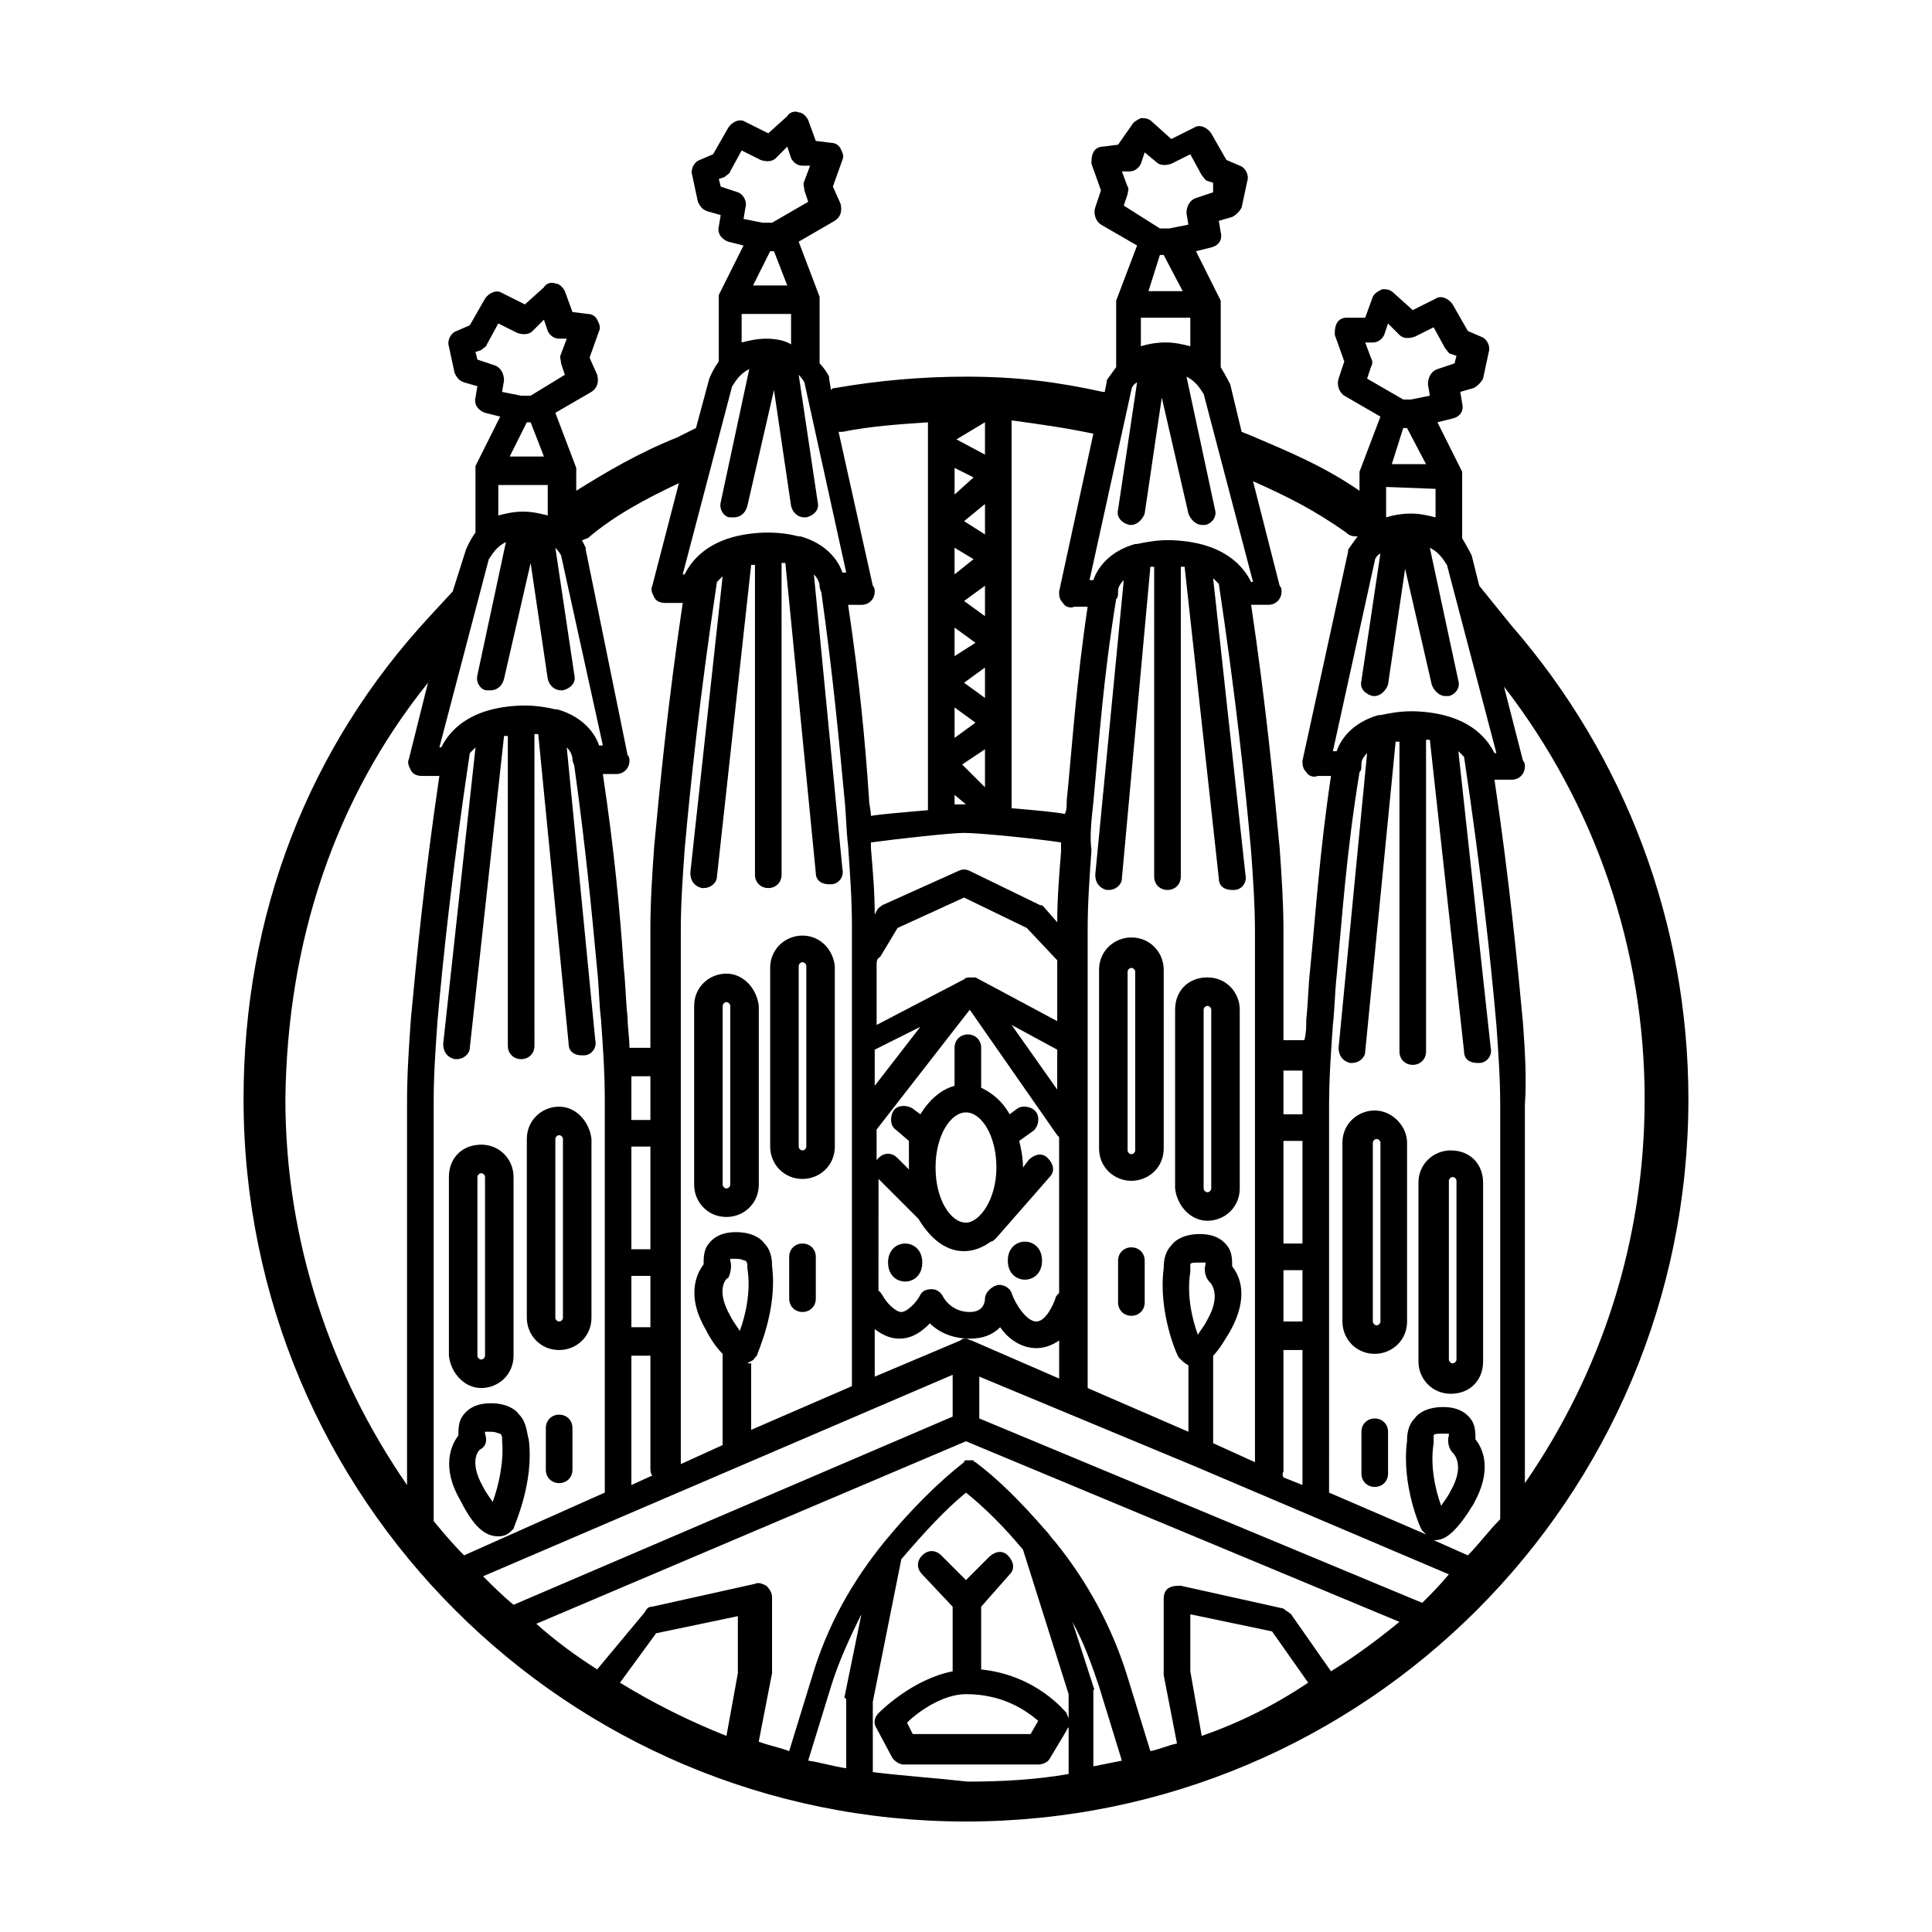 <?xml version="1.0" encoding="UTF-8"?>
<!-- Uploaded to: SVG Repo, www.svgrepo.com, Generator: SVG Repo Mixer Tools -->
<svg fill="#000000" width="800px" height="800px" version="1.1" viewBox="144 144 512 512" xmlns="http://www.w3.org/2000/svg">
 <g>
  <path d="m544.59 309.82-8.566-10.578-2.016-8.062s-1.008-2.016-2.519-4.535v-16.625-0.504-0.504l-6.551-13.098 4.031-1.008c2.016-0.504 3.023-2.016 2.519-4.031l-0.504-3.023 3.527-1.008c1.008-0.504 2.016-1.512 2.519-2.519l1.512-7.055c0.504-1.512-0.504-3.527-2.016-4.031l-3.527-1.512-4.031-7.055c-1.008-1.512-3.023-2.519-4.535-1.512l-6.047 3.023-5.039-4.535c-1.008-1.008-2.016-1.008-3.023-1.008-1.008 0.504-2.016 1.008-2.519 2.016l-2.016 5.543-5.031 0.004c-1.008 0-2.016 0.504-2.519 1.512-0.504 1.008-0.504 2.016-0.504 3.023l2.519 7.055-1.512 4.535c-0.504 1.512 0 3.527 1.512 4.535l9.574 5.543-5.543 14.609v1.008 4.031c-9.574-6.551-18.137-10.078-28.719-14.609l-2.519-1.008-3.023-12.594s-1.008-2.016-2.519-4.535v-16.625-0.504-0.504l-6.551-13.098 4.031-1.008c2.016-0.504 3.023-2.016 2.519-4.031l-0.504-3.023 3.527-1.008c1.008-0.504 2.016-1.512 2.519-2.519l1.512-7.055c0.504-1.512-0.504-3.527-2.016-4.031l-3.527-1.512-4.031-7.055c-1.008-1.512-3.023-2.519-4.535-1.512l-6.047 3.023-5.039-4.535c-1.008-1.008-2.016-1.008-3.023-1.008-1.008 0.504-2.016 1.008-2.519 2.016l-3.519 5.035-4.031 0.504c-1.008 0-2.016 0.504-2.519 1.512-0.504 1.008-0.504 2.016-0.504 3.023l2.519 7.055-1.512 4.535c-0.504 1.512 0 3.527 1.512 4.535l9.574 5.543-5.543 14.609v1.008 16.625c-1.512 2.016-2.519 3.527-2.519 3.527v0.504l-0.504 2.519h-0.504c-11.59-2.523-22.168-4.035-36.273-4.035-11.586 0-23.176 1.008-34.762 3.023-0.504 0-0.504 0-1.008 0.504l-0.504-3.023v-0.504s-1.008-2.016-2.519-3.527v-16.625-1.008l-5.543-14.609 9.574-5.543c1.512-1.008 2.016-2.519 1.512-4.535l-2.019-4.531 2.519-7.055c0.504-1.008 0-2.016-0.504-3.023s-1.512-1.512-2.519-1.512l-4.031-0.504-2.016-5.543c-0.504-1.008-1.512-2.016-2.519-2.016-1.008-0.504-2.519 0-3.023 1.008l-5.039 4.535-6.047-3.023c-1.512-1.008-3.527 0-4.535 1.512l-4.031 7.055-3.527 1.512c-1.512 0.504-2.519 2.519-2.016 4.031l1.512 7.055c0.504 1.008 1.008 2.016 2.519 2.519l3.527 1.008-0.504 3.023c-0.504 2.016 1.008 3.527 2.519 4.031l4.031 1.008-6.551 13.098v0.504 0.504 16.625c-1.512 2.016-2.519 4.535-2.519 4.535l-3.527 13.098-5.039 2.519c-10.066 4.027-18.633 9.066-26.691 14.105v-5.039-1.008l-5.543-14.609 9.574-5.543c1.512-1.008 2.016-2.519 1.512-4.535l-2.016-4.531 2.519-7.055c0.504-1.008 0-2.016-0.504-3.023-0.504-1.008-1.512-1.512-2.519-1.512l-4.031-0.504-2.016-5.543c-0.504-1.008-1.512-2.016-2.519-2.016-1.008-0.504-2.519 0-3.023 1.008l-5.039 4.535-6.047-3.023c-1.512-1.008-3.527 0-4.535 1.512l-4.031 7.055-3.527 1.512c-1.512 0.504-2.519 2.519-2.016 4.031l1.512 7.055c0.504 1.008 1.008 2.016 2.519 2.519l3.527 1.008-0.504 3.023c-0.504 2.016 1.008 3.527 2.519 4.031l4.031 1.008-6.551 13.098v0.504 0.504 16.625c-1.512 2.016-2.519 4.535-2.519 4.535l-3.523 11.078-6.047 6.551c-32.242 34.762-49.371 79.098-49.371 127.97 0 105.8 85.648 191.45 191.45 191.45s191.45-85.648 191.45-191.45c-0.004-46.352-16.629-90.688-46.855-125.45zm-11.59 246.36-9.07-4.031h0.504c3.023 0 6.047-3.023 10.078-9.574 5.039-9.07 2.519-14.609 0.504-17.129 0-1.512 0-3.527-1.008-5.039-1.008-1.512-3.023-3.527-7.559-3.527-4.031 0-6.551 1.512-7.559 3.023-2.016 2.016-2.016 5.039-2.016 6.047-1.512 11.586 3.527 23.176 4.031 23.68l1.008 1.008-25.695-11.082 0.004-102.78c0-7.055 0.504-14.105 1.008-21.16 0.504-4.535 0.504-8.566 1.008-13.098 1.512-16.121 2.519-32.242 6.047-53.906 0.504-0.504 0.504-1.008 0.504-2.016 0-0.504 0-1.512 1.512-3.023l-7.559 78.09c0 2.016 1.008 3.527 3.023 4.031h0.504c2.016 0 3.527-1.512 3.527-3.023l8.062-82.121h1.008v82.121c0 2.016 1.512 3.527 3.527 3.527 2.016 0 3.527-1.512 3.527-3.527l-0.004-82.625h1.008l9.07 82.625c0 2.016 1.512 3.023 3.527 3.023h0.504c2.016 0 3.527-2.016 3.023-4.031l-8.566-78.594 1.512 1.512c4.535 30.23 7.055 53.906 8.566 71.039 0.504 7.055 1.008 14.105 1.008 21.16v109.83c-3.027 3.016-5.547 6.543-8.57 9.566zm-12.09 12.594-117.39-48.871v-11.082l56.93 23.68 67.512 28.719c-2.523 3.023-4.535 5.035-7.055 7.555zm-24.184 18.137-10.578-15.113c-0.504-0.504-1.512-1.008-2.016-1.512l-27.207-6.047c-1.008 0-2.016 0-3.023 0.504-1.008 0.504-1.512 1.512-1.512 3.023v19.648 0.504l3.527 18.137c-2.519 0.504-4.535 1.512-7.055 2.016l-6.047-19.648c-4.031-13.098-10.578-25.191-19.145-35.77-1.008-1.008-1.512-2.016-2.519-3.023-6.551-7.559-12.594-13.602-18.641-18.137 0 0-0.504 0-0.504-0.504h-0.504-0.504-0.504-0.504s-0.504 0-0.504 0.504c-7.055 5.543-14.105 12.594-21.16 21.16-8.566 10.578-15.113 22.168-19.145 35.77l-6.047 19.648c-2.519-1.008-5.543-1.512-8.062-2.519l3.527-18.137v-0.504-19.648c0-1.008-0.504-2.016-1.512-3.023-1.008-0.504-2.016-1.008-3.023-0.504l-27.207 6.047c-1.008 0-1.512 0.504-2.016 1.512l-12.59 15.113c-5.543-3.527-11.082-7.559-16.121-12.09l113.86-48.367 114.87 47.863c-5.543 4.535-11.586 9.07-18.137 13.098zm-34.258 17.133-3.023-17.129v-15.113l21.664 4.535 9.574 13.602c-9.07 6.043-18.141 10.578-28.215 14.105zm-28.719-13.102-5.543-17.129c3.023 5.543 5.039 11.082 7.055 17.129l6.047 19.648c-2.519 0.504-5.039 1.008-7.559 1.512v-20.152c0.504-0.504 0-0.504 0-1.008zm-65.496 3.527v18.137c-3.527-0.504-6.551-1.512-10.078-2.016l6.047-19.648c2.016-6.551 5.039-13.098 8.062-19.145l-4.535 22.168c0.504 0 0.504 0.504 0.504 0.504zm-59.953-4.535 9.574-13.098 21.664-4.535v15.113l-3.023 16.625c-10.078-4.027-19.145-8.562-28.215-14.105zm29.223-111.84v-0.504h1.512c1.512 0 2.016 0.504 2.519 0.504 0.504 0.504 0.504 1.008 0.504 1.008v1.008c1.008 6.047-0.504 12.594-2.016 16.625-0.504-1.008-1.512-2.016-2.519-4.031-4.031-7.055-1.008-10.078-0.504-10.078 0.504-1.004 1.008-3.019 0.504-4.531zm4.531 27.203c0.504-0.504 1.512-0.504 2.016-1.512l0.504-0.504c0-0.504 5.543-12.09 4.031-23.68 0-1.008 0-4.031-2.016-6.047-1.008-1.512-3.527-3.023-7.559-3.023-4.535 0-6.551 2.016-7.559 3.527-1.008 1.512-1.008 3.527-1.008 5.039-2.016 2.519-4.535 8.566 0.504 17.129 1.512 3.023 3.023 5.039 4.535 6.551v24.184l-11.082 5.039v-141.57c0-7.055 0.504-14.105 1.008-21.16 1.512-17.129 4.031-40.809 8.566-71.039 0.504-0.504 1.008-1.008 1.512-1.512l-8.566 78.594c0 2.016 1.008 3.527 3.023 4.031h0.504c2.016 0 3.527-1.512 3.527-3.023l9.07-82.625h1.008v82.121c0 2.016 1.512 3.527 3.527 3.527s3.527-1.512 3.527-3.527l-0.004-82.621h1.008l8.062 82.121c0 2.016 1.512 3.023 3.527 3.023h0.504c2.016 0 3.527-2.016 3.023-4.031l-7.559-78.09c1.512 1.512 1.512 3.023 1.512 3.023 0 1.008 0.504 1.512 0.504 2.016 3.023 21.664 4.535 37.785 6.047 53.906 0.504 4.535 0.504 9.07 1.008 13.098 0.504 7.055 1.008 14.105 1.008 21.16v121.92l-26.703 11.586-0.004-17.633zm-83.125 41.816v-111.34c0-7.055 0.504-14.105 1.008-21.16 1.512-17.129 4.031-40.809 8.566-71.039 0.504-0.504 1.008-1.008 1.512-1.512l-8.566 78.594c0 2.016 1.008 3.527 3.023 4.031h0.504c2.016 0 3.527-1.512 3.527-3.023l9.07-82.625h1.008v82.121c0 2.016 1.512 3.527 3.527 3.527s3.527-1.512 3.527-3.527l-0.008-82.621h1.008l8.062 82.121c0 2.016 1.512 3.023 3.527 3.023h0.504c2.016 0 3.527-2.016 3.023-4.031l-7.559-77.59c1.512 1.512 1.512 3.023 1.512 3.023 0 1.008 0.504 1.512 0.504 2.016 3.023 21.664 4.535 37.785 6.047 53.906 0.504 4.535 0.504 9.07 1.008 13.098 0.504 7.055 1.008 14.105 1.008 21.16v104.29l-37.285 16.629c-3.023-3.023-5.543-6.047-8.059-9.07zm14.609-254.93c0.504-0.504 1.512-3.023 4.535-4.535l-7.559 35.266c-0.504 2.016 1.008 4.031 2.519 4.031h1.008c1.512 0 3.023-1.008 3.527-3.023l7.055-30.73 4.535 30.73c0.504 2.016 2.016 3.023 3.527 3.023h0.504c2.016-0.504 3.527-2.016 3.023-4.031l-5.039-33.754c1.008 1.008 1.512 2.016 1.512 2.016l11.082 50.383h-1.008c-1.008-3.023-4.031-7.559-11.082-9.574h-0.504c-2.016-0.504-5.039-1.008-8.062-1.008h-1.008c-14.105 0.504-19.145 7.055-21.16 11.082h-0.504zm10.074-36.273h1.008l3.527 9.07h-9.07zm-7.555 16.625h13.098v8.062c-2.016-0.504-4.031-1.008-6.551-1.008s-4.535 0.504-6.551 1.008zm40.305 202.53h-5.039v-27.207h5.039zm-5.039 7.055h5.039v13.602h-5.039zm5.039-41.312h-5.039v-5.039-6.551h5.039zm-5.039 62.473h5.039v29.727c0 0.504 0 1.512 0.504 2.016l-5.543 2.519zm85.648-192.96 5.543 4.031-5.543 3.527zm0-21.16 5.039 3.023-5.039 4.031zm8.059 31.742v8.062l-5.543-4.031zm-5.539-17.637 5.543-4.031v8.062zm0-21.16 5.543-4.535v8.062zm-2.519-7.051v-7.055l5.039 2.519zm0 56.426 5.543 4.031-5.543 4.031zm8.059 11.082v10.078l-6.047-6.047zm0-78.09-7.559-4.031 7.559-4.535zm-8.059 90.184 3.023 2.519h-3.023zm2.519 10.074c4.031 0 19.145 1.512 25.695 2.519v2.519c-0.504 6.047-1.008 12.594-1.008 18.641l-3.527-4.031c-0.504-0.504-0.504-0.504-1.008-0.504l-18.641-9.066c-1.008-0.504-2.016-0.504-3.023 0l-20.152 9.07c-0.504 0.504-1.008 0.504-1.512 1.512l-0.504 1.008c0-6.047-0.504-11.586-1.008-17.633v-1.512c7.555-1.012 21.16-2.523 24.688-2.523zm46.852-136.53h13.098v7.559c-2.016-0.504-4.031-1.008-6.551-1.008s-5.039 0.504-6.551 1.008zm5.039-16.625h1.008l5.039 9.574h-9.07zm-7.559 35.77c0-0.504 0.504-1.512 1.512-2.016l-5.039 33.754c-0.504 2.016 1.008 3.527 3.023 4.031h0.504c1.512 0 3.023-1.512 3.527-3.023l4.535-30.73 7.055 30.73c0.504 1.512 2.016 3.023 3.527 3.023h1.008c2.016-0.504 3.023-2.519 2.519-4.031l-7.559-35.266c3.023 1.512 4.031 4.031 4.535 4.535l13.098 49.879h-0.504c-2.016-4.031-7.055-10.578-21.16-11.082h-1.008c-3.023 0-5.543 0.504-8.062 1.008h-0.504c-7.055 2.016-10.078 6.551-11.082 9.574h-1.008zm-10.074 109.33c1.512-16.121 2.519-32.242 6.047-53.906 0.504-0.504 0.504-1.008 0.504-2.016 0-0.504 0-1.512 1.512-3.023l-7.559 78.09c0 2.016 1.008 3.527 3.023 4.031h0.504c2.016 0 3.527-1.512 3.527-3.023l7.555-82.625h1.008v82.121c0 2.016 1.512 3.527 3.527 3.527s3.527-1.512 3.527-3.527v-82.121h1.008l9.07 82.625c0 2.016 1.512 3.023 3.527 3.023h0.504c2.016 0 3.527-2.016 3.023-4.031l-8.566-78.594c0.504 0.504 1.008 1.008 1.512 1.512 4.535 30.23 7.055 53.906 8.566 71.039 0.504 7.055 1.008 14.105 1.008 21.16v140.56l-11.082-5.039v-23.176c1.512-1.512 3.023-4.031 4.535-6.551 5.039-9.07 2.519-14.609 0.504-17.129 0-1.512 0-3.527-1.008-5.039s-3.023-3.527-7.559-3.527c-4.031 0-6.551 1.512-7.559 3.023-2.016 2.016-2.016 5.039-2.016 6.047-1.512 11.586 3.527 23.176 4.031 23.68l0.504 0.504c0.504 0.504 1.008 1.008 2.016 1.512v17.633l-26.703-11.586v-121.42c0-7.055 0.504-14.105 1.008-21.16-0.508-3.531-0.004-8.062 0.5-12.598zm55.418 116.88h-5.039v-27.207h5.039zm-5.039 7.055h5.039v13.602h-5.039zm5.039-43.832v2.519h-5.039v-11.586h5.039v9.066zm-5.039 97.234v-32.242h5.039v35.77l-5.039-2.016c-0.5-1.008 0-1.512 0-1.512zm-24.684-53.906v-1.008c0-0.504 1.008-0.504 2.519-0.504h1.512v0.504c-0.504 1.512 0 3.527 1.008 4.535 0 0 3.527 3.023-0.504 10.078-1.008 2.016-2.016 3.023-2.519 4.031-1.512-4.031-3.023-10.578-2.016-16.625v-1.012zm-82.121-82.625 4.535-7.559 17.633-8.062 16.625 8.062 8.062 8.566v16.121l-21.664-11.586h-0.504-0.504-0.504c-0.504 0-1.008 0-1.512 0.504l-23.176 12.09v-16.121c0-1.512 0.504-1.512 1.008-2.016zm-1.512 24.688 12.09-6.047-12.09 15.617zm48.363 10.578-12.09-17.129 12.09 6.551zm-48.363 22.168c0 0.504 0.504 1.008 0.504 1.008l11.082 11.082c3.023 5.039 7.055 8.566 12.09 8.566 2.519 0 5.039-1.008 7.055-2.519 0.504 0 1.008-0.504 1.512-1.008l14.105-16.121c1.512-1.512 1.008-3.527-0.504-5.039-1.512-1.512-3.527-1.008-5.039 0.504l-1.508 2.016c0-2.519-0.504-5.039-1.008-7.055l3.527-2.519c1.512-1.008 2.016-3.527 1.008-5.039-1.008-1.512-3.527-2.016-5.039-1.008l-2.016 1.512c-2.016-3.527-4.535-5.543-7.559-7.055v-10.578c0-2.016-1.512-3.527-3.527-3.527s-3.527 1.512-3.527 3.527v10.078c-3.527 1.008-6.551 3.527-9.07 7.559l-2.016-1.512c-1.512-1.008-4.031-1.008-5.039 0.504-1.008 1.512-1.008 4.031 0.504 5.039l3.527 3.023c0.004 2.516 0.004 4.531 0.004 7.051v0.504l-3.023-3.023c-1.512-1.512-3.527-1.512-5.039 0-0.504 0.504-0.504 0.504-0.504 1.008v-8.566l24.688-31.738 23.176 33.25 0.504 0.504v41.312c-0.504 0.504-1.008 1.008-1.008 1.512-0.504 1.512-2.519 6.047-5.039 6.047s-5.543-4.535-6.551-7.559c-0.504-1.512-2.519-2.519-4.031-2.016-1.512 0.504-3.023 2.016-3.023 3.527 0 1.008-0.504 3.527-4.031 3.527-5.039 0-7.055-4.031-7.055-4.031-0.504-1.008-1.512-2.016-3.023-2.016s-2.519 0.504-3.023 1.512c-1.008 2.016-3.527 4.535-5.039 4.535s-4.031-2.519-5.039-4.535c-0.504-0.504-0.504-1.008-1.008-1.008l0.012-31.234zm24.184-16.121c4.031 0 8.062 6.047 8.062 14.609 0 8.566-4.535 14.609-8.062 14.609-4.031 0-8.062-6.047-8.062-14.609 0-8.566 4.031-14.609 8.062-14.609zm-24.184 57.434c2.016 1.512 4.031 2.519 6.551 2.519 3.527 0 6.047-2.016 8.062-4.031 2.016 2.016 5.543 4.031 10.578 4.031 3.527 0 6.047-1.008 8.062-3.023 2.016 3.023 5.543 5.543 9.574 5.543 2.519 0 4.535-1.008 6.047-2.016v10.078l-23.176-10.078c-0.504 0-1.008-0.504-1.512-0.504s-1.008 0-1.512 0.504l-22.672 9.574zm148.12 29.219v-1.008c0-0.504 1.008-0.504 2.519-0.504h1.512v0.504c-0.504 1.512 0 3.527 1.008 4.535 0 0 3.527 3.023-0.504 10.078-1.008 2.016-2.016 3.023-2.519 4.031-1.512-4.031-3.023-10.578-2.016-16.625v-1.012zm-8.062-268.02h1.008l5.039 9.574h-9.07zm8.566 16.121v7.559c-2.016-0.504-4.031-1.008-6.551-1.008s-5.039 0.504-6.551 1.008v-8.062zm-16.125 19.145c0-0.504 0.504-1.512 1.512-2.016l-5.039 33.754c-0.504 2.016 1.008 3.527 3.023 4.031h0.504c1.512 0 3.023-1.512 3.527-3.023l4.535-30.73 7.055 30.73c0.504 1.512 2.016 3.023 3.527 3.023h1.008c2.016-0.504 3.023-2.519 2.519-4.031l-7.559-35.266c3.023 1.512 4.031 4.031 4.535 4.535l13.098 49.879h-0.504c-2.016-4.031-7.055-10.578-21.16-11.082h-1.008c-3.023 0-5.543 0.504-8.062 1.008h-0.504c-7.055 2.016-10.078 6.551-11.082 9.574h-1.008zm39.297 122.43c-1.512-16.121-3.527-37.281-7.559-64.488h4.535c2.016 0 3.527-1.512 3.527-3.527 0-0.504 0-1.008-0.504-1.512l-5.039-19.648c24.184 31.234 37.281 69.527 37.281 109.33 0 37.785-11.586 72.547-31.738 101.77v-100.26c0.504-7.055 0-14.609-0.504-21.664zm-40.305-176.33-1.512-4.031h2.016c1.512 0 2.519-1.008 3.023-2.016l1.008-3.023 3.023 3.023c1.008 1.008 2.519 1.008 4.031 0.504l5.039-2.519 3.023 5.543c0.504 0.504 1.008 1.512 1.512 1.512l1.512 0.504-0.504 2.016-4.535 1.512c-1.512 0.504-2.519 2.016-2.519 4.031l0.504 3.023-5.039 1.008-2.016-0.004-9.574-5.543 1.008-3.023c0.504-1.008 0.504-1.512 0-2.516zm-3.523 47.355c-1.512 2.016-2.519 3.527-2.519 3.527v0.504l-12.09 55.418c0 1.008 0 2.016 1.008 3.023 0.504 1.008 2.016 1.512 3.023 1.008h3.527c-3.023 20.152-4.031 36.273-5.543 51.387-0.504 4.535-0.504 8.566-1.008 13.098 0 2.016 0 3.527-0.504 5.543h-5.543v-29.223c0-7.055-0.504-14.609-1.008-21.664-1.512-16.121-3.527-37.281-7.559-64.488h4.535c2.016 0 3.527-1.512 3.527-3.527 0-0.504 0-1.008-0.504-1.512l-7.055-27.711c9.07 4.031 16.121 7.559 24.688 13.602 1.008 1.016 2.016 1.016 3.023 1.016zm-60.961-92.699-1.512-4.031h2.016c1.512 0 2.519-1.008 3.023-2.016l1.008-3.023 3.019 2.519c1.008 1.008 2.519 1.008 4.031 0.504l5.039-2.519 3.023 5.543c0.504 0.504 1.008 1.512 1.512 1.512l1.512 0.504-0.004 2.519-4.535 1.512c-1.512 0.504-2.519 2.016-2.519 4.031l0.504 3.023-5.039 1.008h-2.519l-9.566-6.047 1.008-3.023c0-0.504 0.5-1.512 0-2.016zm-9.07 65.496-9.07 41.816c0 1.008 0 2.016 1.008 3.023 0.504 1.008 2.016 1.512 3.023 1.008h3.527c-3.023 20.152-4.031 36.273-5.543 51.387 0 1.512 0 2.519-0.504 3.527-2.519-0.504-8.062-1.008-14.105-1.512v-102.78c7.559 1.008 14.609 2.016 21.664 3.527zm-66.504-0.504c7.559-1.512 15.113-2.016 22.672-2.519v102.78c-5.543 0.504-12.09 1.008-15.113 1.512 0-1.512-0.504-3.023-0.504-4.535-1.008-15.113-2.519-31.234-5.543-51.387h3.527c2.016 0 3.527-1.512 3.527-3.527 0-0.504 0-1.008-0.504-1.512l-9.07-40.809h1.008zm-19.145-47.863h1.008l3.527 9.07h-9.07zm-7.555 16.625h13.098v8.062c-1.512-1.008-4.031-1.512-6.551-1.512-2.519 0-4.535 0.504-6.551 1.008zm-1.008-32.242-4.535-1.512-0.504-2.016 1.512-0.504c0.504-0.504 1.512-1.008 1.512-1.512l3.023-5.543 5.039 2.519c1.512 0.504 3.023 0.504 4.031-0.504l3.023-3.023 1.008 3.023c0.504 1.008 1.512 2.016 3.023 2.016h2.016l-1.512 4.031c-0.504 1.008 0 1.512 0 2.519l1.008 3.023-9.574 5.543h-2.519l-5.039-1.008 0.504-3.023c0.5-1.512-0.504-3.527-2.016-4.031zm-1.512 51.387c0.504-0.504 1.512-3.023 4.535-4.535l-7.559 35.266c-0.504 2.016 1.008 4.031 2.519 4.031h1.008c1.512 0 3.023-1.008 3.527-3.023l7.055-30.73 4.535 30.73c0.504 2.016 2.016 3.023 3.527 3.023h0.504c2.016-0.504 3.527-2.016 3.023-4.031l-5.039-33.754c1.008 1.008 1.512 2.016 1.512 2.016l11.082 50.383h-1.008c-1.008-3.023-4.031-7.559-11.082-9.574h-0.504c-2.016-0.504-4.535-1.008-8.062-1.008h-1.008c-14.105 0.504-19.145 7.055-21.16 11.082h-0.504zm-14.109 25.695-7.051 27.207c-0.504 1.008 0 2.016 0.504 3.023 0.504 1.008 1.512 1.512 3.023 1.512h4.535c-4.031 27.207-6.047 48.367-7.559 64.488-0.504 7.055-1.008 14.609-1.008 21.664v31.738h-5.543c0-2.519-0.504-5.543-0.504-8.062-0.504-4.535-0.504-8.566-1.008-13.098-1.008-15.113-2.519-31.234-5.543-51.387h3.527c2.016 0 3.527-1.512 3.527-3.527 0-0.504 0-1.008-0.504-1.512l-11.082-54.414v-0.504s-0.504-1.008-1.008-2.016c0.504 0 1.008-0.504 1.512-0.504 7.051-6.047 15.617-10.578 24.18-14.609zm-48.867-31.238-4.535-1.512-0.504-2.016 1.512-0.504c0.504-0.504 1.512-1.008 1.512-1.512l3.023-5.543 5.039 2.519c1.512 0.504 3.023 0.504 4.031-0.504l3.023-3.023 1.008 3.023c0.504 1.008 1.512 2.016 3.023 2.016h2.016l-1.512 4.031c-0.504 1.008 0 1.512 0 2.519l1.008 3.023-9.074 5.543h-2.519l-5.039-1.008 0.504-3.023c0.004-2.016-1.004-3.527-2.516-4.031zm-17.633 84.137-5.039 20.152c-0.504 1.008 0 2.016 0.504 3.023 0.504 1.008 1.512 1.512 3.023 1.512h4.535c-4.031 27.207-6.047 48.367-7.559 64.488-0.504 7.055-1.008 14.609-1.008 21.664v101.77c-20.152-29.223-32.242-64.488-32.242-102.27 0.5-41.816 13.098-79.602 37.785-110.34zm14.609 236.79 124.44-53.402v11.082l-116.38 49.879c-3.023-2.523-5.543-5.039-8.062-7.559zm103.28 51.891v-18.641l7.559-37.785c6.047-7.055 11.586-13.098 17.129-17.633 5.039 4.031 10.078 9.07 15.113 15.113l12.09 38.289v6.551c0-0.504-0.504-1.008-0.504-1.512-0.504-0.504-8.062-10.078-22.672-11.586v-16.625l7.559-8.566c1.512-1.512 1.008-3.527-0.504-5.039-1.512-1.512-3.527-1.008-5.039 0.504l-6.043 6.047-6.551-6.551c-1.512-1.512-3.527-1.512-5.039 0-1.512 1.512-1.512 3.527 0 5.039l8.062 8.566v17.129c-10.578 2.016-19.145 10.578-19.648 11.082-1.008 1.008-1.512 2.519-0.504 4.031l4.031 7.559c0.504 1.008 2.016 2.016 3.023 2.016h35.77c1.008 0 2.519-0.504 3.023-1.512l4.535-7.559c0-0.504 0.504-0.504 0.504-1.008v12.594c-8.566 1.512-17.633 2.016-26.703 2.016-9.07-1.008-17.133-1.512-25.191-2.519zm24.688-20.656c10.078 0 16.121 4.535 19.145 7.055l-2.016 3.527h-31.234l-1.512-3.023c3.019-3.023 9.57-7.559 15.617-7.559z"/>
  <path d="m443.83 456.93c4.535 0 8.566-3.527 8.566-8.566v-47.359c0-4.535-3.527-8.566-8.566-8.566-4.535 0-8.566 3.527-8.566 8.566v47.359c0.004 5.039 4.035 8.566 8.566 8.566zm-1.004-55.418c0-0.504 0.504-1.008 1.008-1.008 0.504 0 1.008 0.504 1.008 1.008v47.359c0 0.504-0.504 1.008-1.008 1.008-0.504 0-1.008-0.504-1.008-1.008z"/>
  <path d="m463.98 467.51c4.535 0 8.566-3.527 8.566-8.566v-47.359c0-4.535-3.527-8.566-8.566-8.566-5.039 0-8.566 3.527-8.566 8.566v47.359c0.508 4.535 4.035 8.566 8.566 8.566zm-1.004-55.922c0-0.504 0.504-1.008 1.008-1.008s1.008 0.504 1.008 1.008v47.359c0 0.504-0.504 1.008-1.008 1.008s-1.008-0.504-1.008-1.008z"/>
  <path d="m443.83 474.56c-2.016 0-3.527 1.512-3.527 3.527v11.082c0 2.016 1.512 3.527 3.527 3.527s3.527-1.512 3.527-3.527v-11.082c0-2.016-1.512-3.527-3.527-3.527z"/>
  <path d="m508.32 438.29c-4.535 0-8.566 3.527-8.566 8.566v47.359c0 4.535 3.527 8.566 8.566 8.566 4.535 0 8.566-3.527 8.566-8.566v-47.359c0-4.535-4.031-8.566-8.566-8.566zm1.512 55.922c0 0.504-0.504 1.008-1.008 1.008-0.504 0-1.008-0.504-1.008-1.008v-47.359c0-0.504 0.504-1.008 1.008-1.008 0.504 0 1.008 0.504 1.008 1.008z"/>
  <path d="m528.47 448.87c-4.535 0-8.566 3.527-8.566 8.566v47.359c0 4.535 3.527 8.566 8.566 8.566s8.566-3.527 8.566-8.566v-47.359c0-5.039-3.527-8.566-8.566-8.566zm1.512 55.418c0 0.504-0.504 1.008-1.008 1.008s-1.008-0.504-1.008-1.008v-47.359c0-0.504 0.504-1.008 1.008-1.008s1.008 0.504 1.008 1.008z"/>
  <path d="m508.32 519.91c-2.016 0-3.527 1.512-3.527 3.527v11.082c0 2.016 1.512 3.527 3.527 3.527s3.527-1.512 3.527-3.527v-11.082c0-2.016-1.512-3.527-3.527-3.527z"/>
  <path d="m356.67 391.94c-4.535 0-8.566 3.527-8.566 8.566v47.359c0 4.535 3.527 8.566 8.566 8.566 4.535 0 8.566-3.527 8.566-8.566l-0.004-47.863c-0.504-4.535-4.027-8.062-8.562-8.062zm1.008 55.922c0 0.504-0.504 1.008-1.008 1.008s-1.008-0.504-1.008-1.008v-47.859c0-0.504 0.504-1.008 1.008-1.008s1.008 0.504 1.008 1.008z"/>
  <path d="m336.52 402.02c-4.535 0-8.566 3.527-8.566 8.566v47.359c0 4.535 3.527 8.566 8.566 8.566 4.535 0 8.566-3.527 8.566-8.566v-47.359c-0.508-4.539-4.031-8.566-8.566-8.566zm1.008 55.922c0 0.504-0.504 1.008-1.008 1.008-0.504 0-1.008-0.504-1.008-1.008v-47.359c0-0.504 0.504-1.008 1.008-1.008 0.504 0 1.008 0.504 1.008 1.008z"/>
  <path d="m356.67 473.55c-2.016 0-3.527 1.512-3.527 3.527v11.082c0 2.016 1.512 3.527 3.527 3.527s3.527-1.512 3.527-3.527v-11.082c0-2.016-1.512-3.527-3.527-3.527z"/>
  <path d="m292.18 437.28c-4.535 0-8.566 3.527-8.566 8.566v47.359c0 4.535 3.527 8.566 8.566 8.566 4.535 0 8.566-3.527 8.566-8.566v-47.359c-0.504-4.535-4.031-8.566-8.566-8.566zm1.008 55.922c0 0.504-0.504 1.008-1.008 1.008s-1.008-0.504-1.008-1.008v-47.359c0-0.504 0.504-1.008 1.008-1.008s1.008 0.504 1.008 1.008z"/>
  <path d="m271.53 511.84c4.535 0 8.566-3.527 8.566-8.566v-47.359c0-4.535-3.527-8.566-8.566-8.566-5.039 0-8.566 3.527-8.566 8.566v47.359c0.504 4.535 4.031 8.566 8.566 8.566zm-1.008-55.922c0-0.504 0.504-1.008 1.008-1.008s1.008 0.504 1.008 1.008v47.359c0 0.504-0.504 1.008-1.008 1.008s-1.008-0.504-1.008-1.008z"/>
  <path d="m281.6 518.9c-1.008-1.512-3.523-3.023-7.555-3.023-4.535 0-6.551 2.016-7.559 3.527-1.008 1.512-1.008 3.527-1.008 5.039-2.016 2.519-4.535 8.566 0.504 17.129 3.527 7.055 6.551 9.574 10.078 9.574 1.512 0 2.519-0.504 3.527-1.512l0.504-0.504c0-0.504 5.543-12.09 4.031-23.68-0.508-1.512-0.508-4.535-2.523-6.551zm-7.051 23.176c-0.504-1.008-1.512-2.016-2.519-4.031-4.031-7.055-1.008-10.078-0.504-10.078 1.512-1.008 1.512-2.519 1.008-4.031v-0.504h1.512c1.512 0 2.016 0.504 2.519 0.504 0.504 0.504 0.504 1.008 0.504 1.008v1.008c0.504 5.543-1.008 12.094-2.519 16.125z"/>
  <path d="m292.18 518.9c-2.016 0-3.527 1.512-3.527 3.527v11.082c0 2.016 1.512 3.527 3.527 3.527s3.527-1.512 3.527-3.527v-11.082c0-2.016-1.512-3.527-3.527-3.527z"/>
  <path d="m388.41 478.59c0 6.715-9.066 6.715-9.066 0 0-6.719 9.066-6.719 9.066 0"/>
  <path d="m420.15 478.09c0 6.715-9.07 6.715-9.07 0 0-6.719 9.07-6.719 9.07 0"/>
 </g>
</svg>